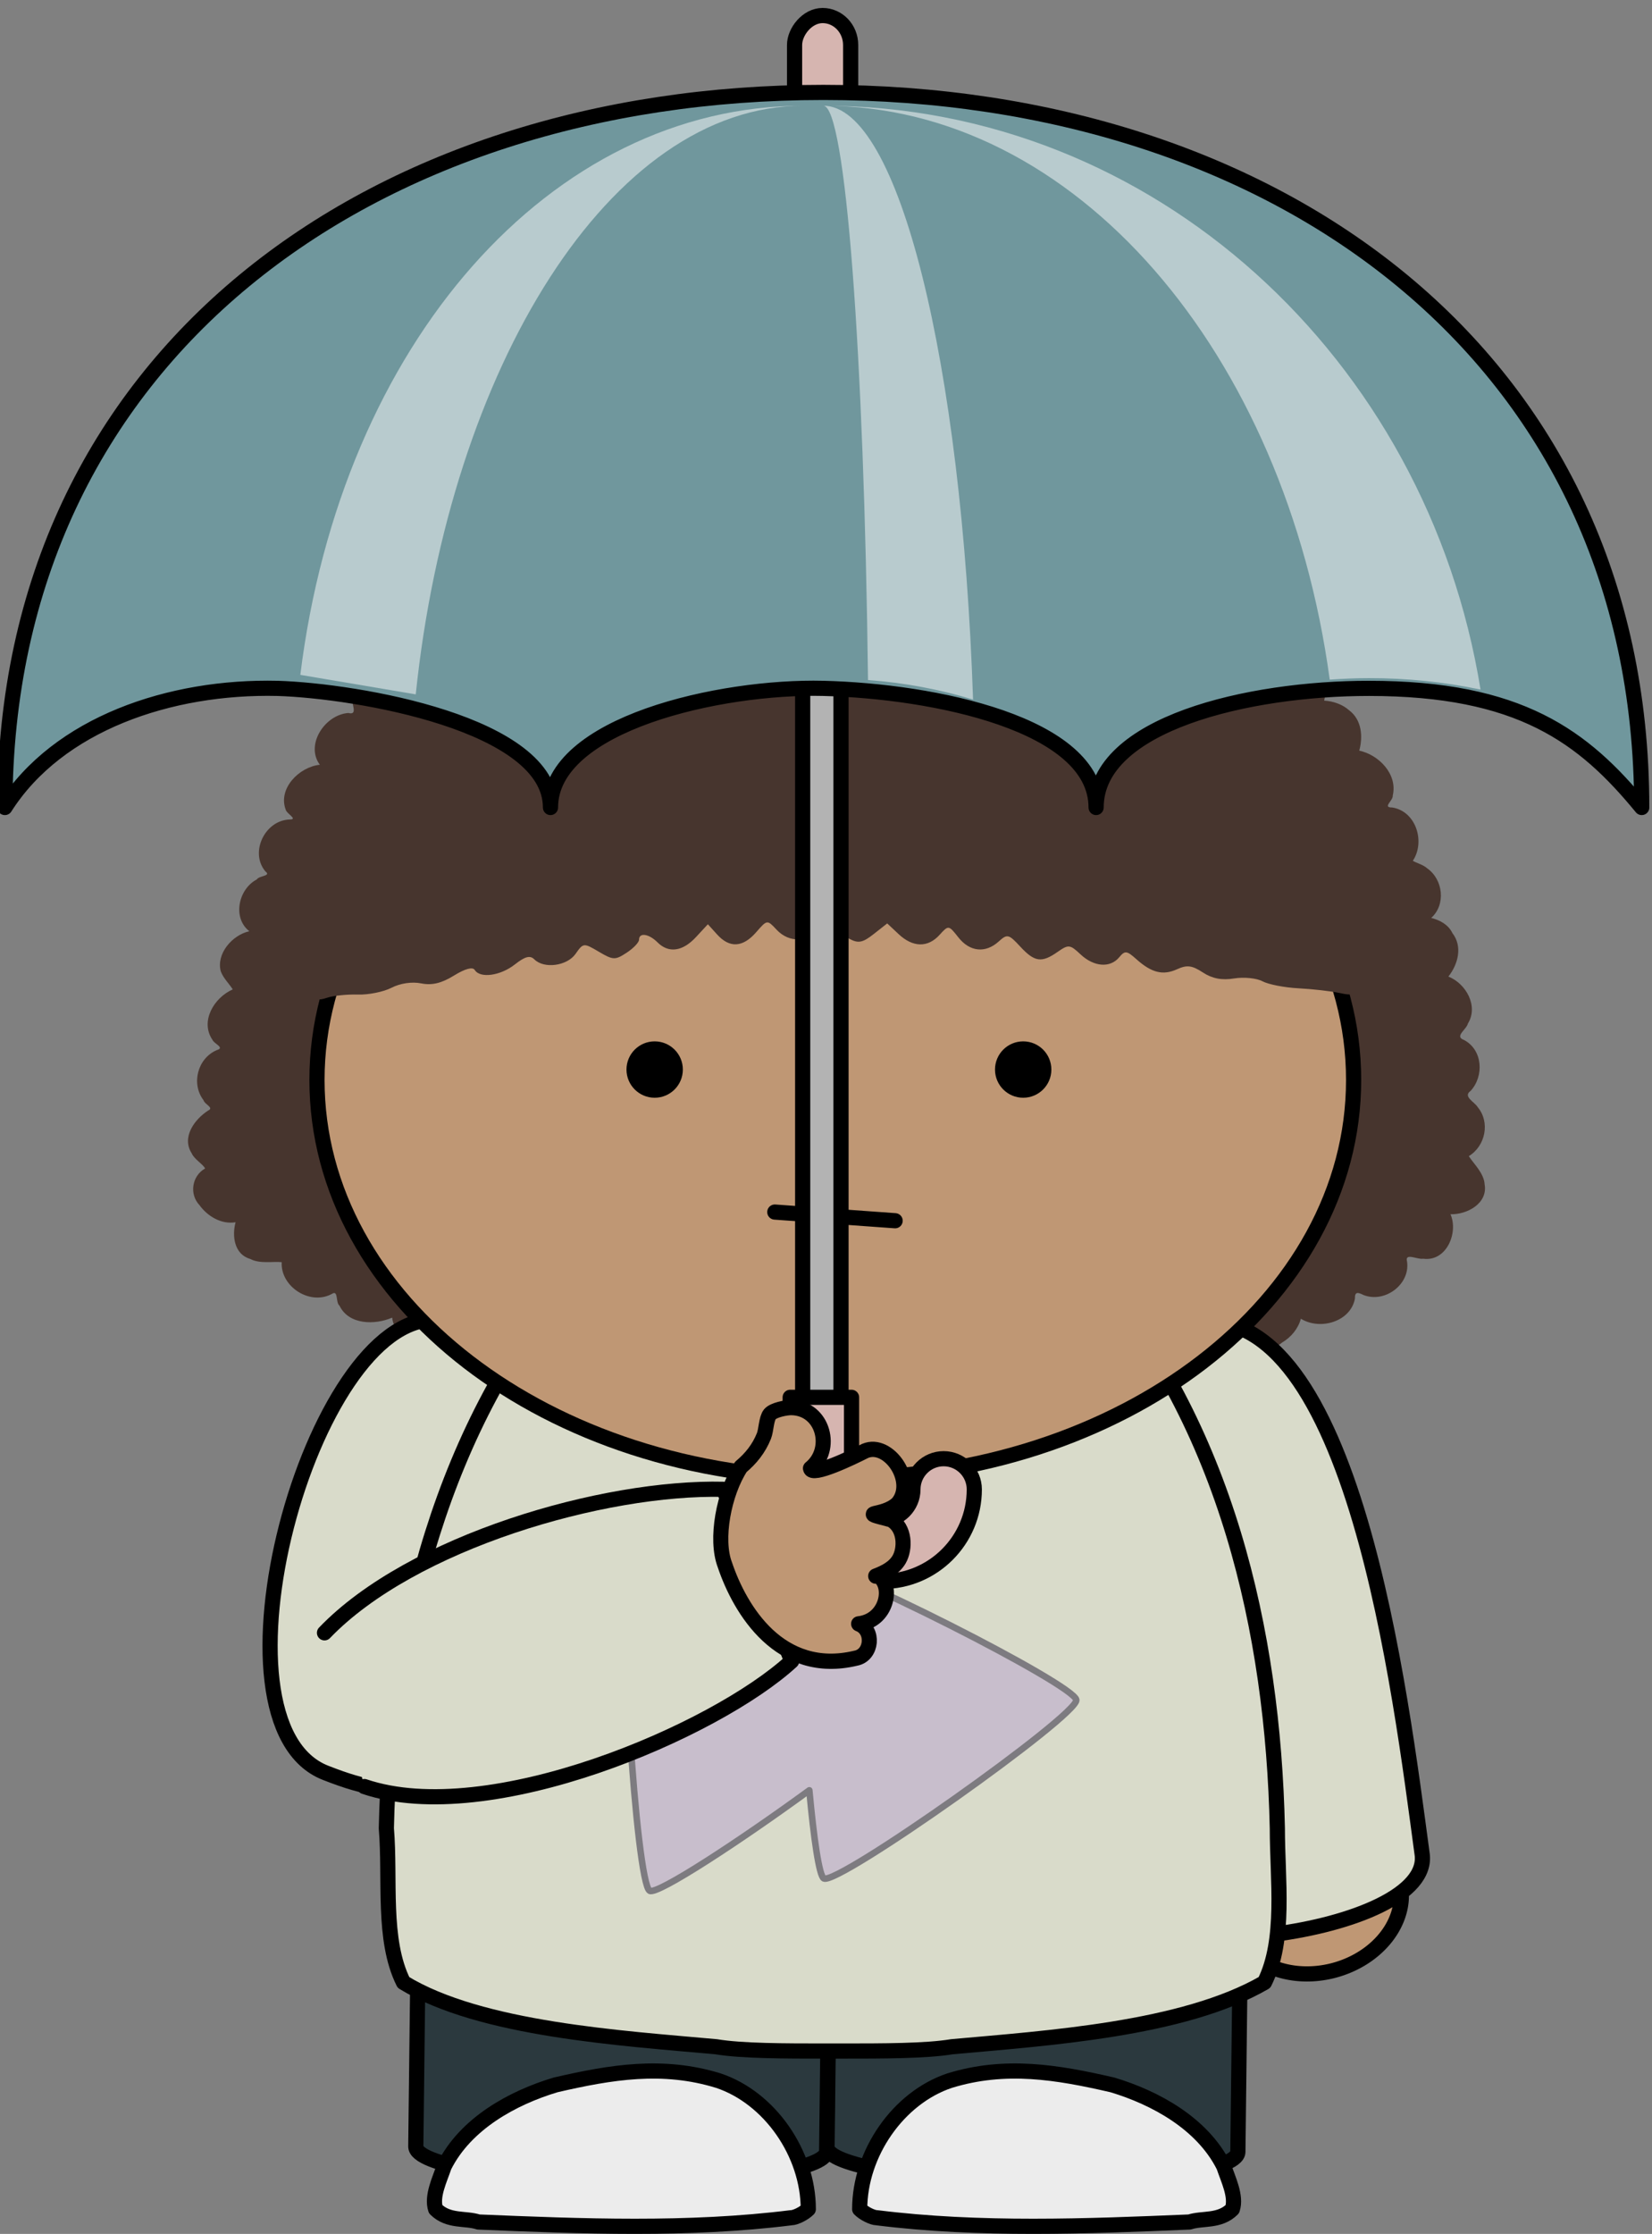 <?xml version="1.0" encoding="UTF-8" standalone="no"?>
<!-- Created with Inkscape (http://www.inkscape.org/) -->

<svg
     xmlns:dc="http://purl.org/dc/elements/1.1/"
     xmlns:cc="http://creativecommons.org/ns#"
     xmlns:rdf="http://www.w3.org/1999/02/22-rdf-syntax-ns#"
     xmlns:svg="http://www.w3.org/2000/svg"
     xmlns="http://www.w3.org/2000/svg"
     xmlns:xlink="http://www.w3.org/1999/xlink"
     xmlns:sodipodi="http://sodipodi.sourceforge.net/DTD/sodipodi-0.dtd"
     xmlns:inkscape="http://www.inkscape.org/namespaces/inkscape"
     width="762.076"
     height="1030.28"
     id="svg4633"
     version="1.1"
     inkscape:version="0.48.5 r10040"
     sodipodi:docname="rain03.svg">
    <rect width="100%" height="100%" fill="#808080" stroke="none"/>
    <defs
         id="defs4635">
        <clipPath
             id="SVGID_2_">
            <use
                 height="1052.362"
                 width="744.094"
                 y="0"
                 x="0"
                 style="overflow:visible"
                 xlink:href="#SVGID_1_"
                 overflow="visible"
                 id="use11" />
        </clipPath>
        <clipPath
             id="SVGID_4_">
            <use
                 height="1052.362"
                 width="744.094"
                 y="0"
                 x="0"
                 style="overflow:visible"
                 xlink:href="#SVGID_3_"
                 overflow="visible"
                 id="use19" />
        </clipPath>
        <clipPath
             id="SVGID_6_">
            <use
                 height="1052.362"
                 width="744.094"
                 y="0"
                 x="0"
                 style="overflow:visible"
                 xlink:href="#SVGID_5_"
                 overflow="visible"
                 id="use27" />
        </clipPath>
        <clipPath
             id="clipPath3224">
            <use
                 height="1052.362"
                 width="744.094"
                 y="0"
                 x="0"
                 style="overflow:visible"
                 xlink:href="#SVGID_5_"
                 overflow="visible"
                 id="use3226" />
        </clipPath>
        <clipPath
             id="clipPath3228">
            <use
                 height="1052.362"
                 width="744.094"
                 y="0"
                 x="0"
                 style="overflow:visible"
                 xlink:href="#SVGID_5_"
                 overflow="visible"
                 id="use3230" />
        </clipPath>
        <clipPath
             id="clipPath3232">
            <use
                 height="1052.362"
                 width="744.094"
                 y="0"
                 x="0"
                 style="overflow:visible"
                 xlink:href="#SVGID_5_"
                 overflow="visible"
                 id="use3234" />
        </clipPath>
        <clipPath
             id="clipPath3236">
            <use
                 height="1052.362"
                 width="744.094"
                 y="0"
                 x="0"
                 style="overflow:visible"
                 xlink:href="#SVGID_5_"
                 overflow="visible"
                 id="use3238" />
        </clipPath>
        <clipPath
             id="SVGID_8_">
            <rect
                 height="23.438"
                 width="23.438"
                 y="250.01"
                 x="235.584"
                 id="use45" />
        </clipPath>
        <clipPath
             id="clipPath3242">
            <use
                 height="1052.362"
                 width="744.094"
                 y="0"
                 x="0"
                 style="overflow:visible"
                 xlink:href="#SVGID_5_"
                 overflow="visible"
                 id="use3244" />
        </clipPath>
        <clipPath
             id="clipPath3246">
            <use
                 height="1052.362"
                 width="744.094"
                 y="0"
                 x="0"
                 style="overflow:visible"
                 xlink:href="#SVGID_5_"
                 overflow="visible"
                 id="use3248" />
        </clipPath>
        <clipPath
             id="clipPath3250">
            <use
                 height="1052.362"
                 width="744.094"
                 y="0"
                 x="0"
                 style="overflow:visible"
                 xlink:href="#SVGID_5_"
                 overflow="visible"
                 id="use3252" />
        </clipPath>
        <clipPath
             id="SVGID_10_">
            <rect
                 height="23.438"
                 width="23.438"
                 y="259.385"
                 x="212.146"
                 id="use61" />
        </clipPath>
        <clipPath
             id="clipPath3256">
            <use
                 height="1052.362"
                 width="744.094"
                 y="0"
                 x="0"
                 style="overflow:visible"
                 xlink:href="#SVGID_5_"
                 overflow="visible"
                 id="use3258" />
        </clipPath>
        <clipPath
             id="clipPath3260">
            <use
                 height="1052.362"
                 width="744.094"
                 y="0"
                 x="0"
                 style="overflow:visible"
                 xlink:href="#SVGID_5_"
                 overflow="visible"
                 id="use3262" />
        </clipPath>
        <clipPath
             id="clipPath3264">
            <use
                 height="1052.362"
                 width="744.094"
                 y="0"
                 x="0"
                 style="overflow:visible"
                 xlink:href="#SVGID_5_"
                 overflow="visible"
                 id="use3266" />
        </clipPath>
        <clipPath
             id="clipPath3268">
            <use
                 height="1052.362"
                 width="744.094"
                 y="0"
                 x="0"
                 style="overflow:visible"
                 xlink:href="#SVGID_5_"
                 overflow="visible"
                 id="use3270" />
        </clipPath>
        <clipPath
             id="SVGID_12_">
            <rect
                 height="23.438"
                 width="23.438"
                 y="231.26"
                 x="212.146"
                 id="use79" />
        </clipPath>
        <clipPath
             id="clipPath3274">
            <use
                 height="1052.362"
                 width="744.094"
                 y="0"
                 x="0"
                 style="overflow:visible"
                 xlink:href="#SVGID_5_"
                 overflow="visible"
                 id="use3276" />
        </clipPath>
        <clipPath
             id="clipPath3278">
            <use
                 height="1052.362"
                 width="744.094"
                 y="0"
                 x="0"
                 style="overflow:visible"
                 xlink:href="#SVGID_5_"
                 overflow="visible"
                 id="use3280" />
        </clipPath>
        <clipPath
             id="clipPath3282">
            <use
                 height="1052.362"
                 width="744.094"
                 y="0"
                 x="0"
                 style="overflow:visible"
                 xlink:href="#SVGID_5_"
                 overflow="visible"
                 id="use3284" />
        </clipPath>
        <clipPath
             id="clipPath3286">
            <use
                 height="1052.362"
                 width="744.094"
                 y="0"
                 x="0"
                 style="overflow:visible"
                 xlink:href="#SVGID_5_"
                 overflow="visible"
                 id="use3288" />
        </clipPath>
        <clipPath
             id="SVGID_14_">
            <rect
                 height="14.063"
                 width="107.813"
                 y="174.342"
                 x="10.584"
                 id="use97" />
        </clipPath>
        <clipPath
             id="clipPath3292">
            <use
                 height="1052.362"
                 width="744.094"
                 y="0"
                 x="0"
                 style="overflow:visible"
                 xlink:href="#SVGID_5_"
                 overflow="visible"
                 id="use3294" />
        </clipPath>
        <clipPath
             id="SVGID_16_">
            <rect
                 height="14.063"
                 width="107.813"
                 y="188.405"
                 x="10.584"
                 id="use109" />
        </clipPath>
        <clipPath
             id="clipPath3298">
            <use
                 height="1052.362"
                 width="744.094"
                 y="0"
                 x="0"
                 style="overflow:visible"
                 xlink:href="#SVGID_5_"
                 overflow="visible"
                 id="use3300" />
        </clipPath>
        <clipPath
             id="SVGID_18_">
            <rect
                 height="14.063"
                 width="107.813"
                 y="202.467"
                 x="10.584"
                 id="use121" />
        </clipPath>
        <clipPath
             id="clipPath3304">
            <use
                 height="1052.362"
                 width="744.094"
                 y="0"
                 x="0"
                 style="overflow:visible"
                 xlink:href="#SVGID_5_"
                 overflow="visible"
                 id="use3306" />
        </clipPath>
        <clipPath
             id="clipPath3308">
            <use
                 height="1052.362"
                 width="744.094"
                 y="0"
                 x="0"
                 style="overflow:visible"
                 xlink:href="#SVGID_5_"
                 overflow="visible"
                 id="use3310" />
        </clipPath>
        <clipPath
             id="clipPath3312">
            <use
                 height="1052.362"
                 width="744.094"
                 y="0"
                 x="0"
                 style="overflow:visible"
                 xlink:href="#SVGID_5_"
                 overflow="visible"
                 id="use3314" />
        </clipPath>
        <clipPath
             id="SVGID_20_">
            <rect
                 height="32.813"
                 width="107.813"
                 y="249.342"
                 x="10.584"
                 id="use137" />
        </clipPath>
        <clipPath
             id="clipPath3318">
            <use
                 height="1052.362"
                 width="744.094"
                 y="0"
                 x="0"
                 style="overflow:visible"
                 xlink:href="#SVGID_5_"
                 overflow="visible"
                 id="use3320" />
        </clipPath>
        <clipPath
             id="clipPath3322">
            <use
                 height="1052.362"
                 width="744.094"
                 y="0"
                 x="0"
                 style="overflow:visible"
                 xlink:href="#SVGID_5_"
                 overflow="visible"
                 id="use3324" />
        </clipPath>
        <clipPath
             id="clipPath3326">
            <use
                 height="1052.362"
                 width="744.094"
                 y="0"
                 x="0"
                 style="overflow:visible"
                 xlink:href="#SVGID_5_"
                 overflow="visible"
                 id="use3328" />
        </clipPath>
        <clipPath
             id="clipPath3330">
            <use
                 height="1052.362"
                 width="744.094"
                 y="0"
                 x="0"
                 style="overflow:visible"
                 xlink:href="#SVGID_5_"
                 overflow="visible"
                 id="use3332" />
        </clipPath>
        <clipPath
             id="clipPath3334">
            <use
                 height="1052.362"
                 width="744.094"
                 y="0"
                 x="0"
                 style="overflow:visible"
                 xlink:href="#SVGID_5_"
                 overflow="visible"
                 id="use3336" />
        </clipPath>
        <clipPath
             id="clipPath3338">
            <use
                 height="1052.362"
                 width="744.094"
                 y="0"
                 x="0"
                 style="overflow:visible"
                 xlink:href="#SVGID_5_"
                 overflow="visible"
                 id="use3340" />
        </clipPath>
        <clipPath
             id="clipPath3342">
            <use
                 height="1052.362"
                 width="744.094"
                 y="0"
                 x="0"
                 style="overflow:visible"
                 xlink:href="#SVGID_5_"
                 overflow="visible"
                 id="use3344" />
        </clipPath>
        <clipPath
             id="clipPath3346">
            <use
                 height="1052.362"
                 width="744.094"
                 y="0"
                 x="0"
                 style="overflow:visible"
                 xlink:href="#SVGID_5_"
                 overflow="visible"
                 id="use3348" />
        </clipPath>
        <clipPath
             id="clipPath3350">
            <use
                 height="1052.362"
                 width="744.094"
                 y="0"
                 x="0"
                 style="overflow:visible"
                 xlink:href="#SVGID_5_"
                 overflow="visible"
                 id="use3352" />
        </clipPath>
        <clipPath
             id="clipPath3354">
            <use
                 height="1052.362"
                 width="744.094"
                 y="0"
                 x="0"
                 style="overflow:visible"
                 xlink:href="#SVGID_5_"
                 overflow="visible"
                 id="use3356" />
        </clipPath>
        <clipPath
             id="clipPath3358">
            <use
                 height="1052.362"
                 width="744.094"
                 y="0"
                 x="0"
                 style="overflow:visible"
                 xlink:href="#SVGID_5_"
                 overflow="visible"
                 id="use3360" />
        </clipPath>
        <clipPath
             id="clipPath3362">
            <use
                 height="1052.362"
                 width="744.094"
                 y="0"
                 x="0"
                 style="overflow:visible"
                 xlink:href="#SVGID_5_"
                 overflow="visible"
                 id="use3364" />
        </clipPath>
        <clipPath
             id="SVGID_22_">
            <rect
                 height="106.981"
                 width="23.158"
                 y="29.03"
                 x="123.363"
                 id="use171" />
        </clipPath>
        <clipPath
             id="clipPath3368">
            <use
                 height="1052.362"
                 width="744.094"
                 y="0"
                 x="0"
                 style="overflow:visible"
                 xlink:href="#SVGID_5_"
                 overflow="visible"
                 id="use3370" />
        </clipPath>
        <clipPath
             id="SVGID_24_">
            <rect
                 height="105.189"
                 width="101.633"
                 y="29.03"
                 x="44.889"
                 id="use183" />
        </clipPath>
        <clipPath
             id="clipPath3374">
            <use
                 height="1052.362"
                 width="744.094"
                 y="0"
                 x="0"
                 style="overflow:visible"
                 xlink:href="#SVGID_5_"
                 overflow="visible"
                 id="use3376" />
        </clipPath>
        <clipPath
             id="SVGID_26_">
            <rect
                 height="126.563"
                 width="126.563"
                 y="29.03"
                 x="146.521"
                 id="use195" />
        </clipPath>
        <clipPath
             id="clipPath3380">
            <use
                 height="1052.362"
                 width="744.094"
                 y="0"
                 x="0"
                 style="overflow:visible"
                 xlink:href="#SVGID_5_"
                 overflow="visible"
                 id="use3382" />
        </clipPath>
        <clipPath
             id="SVGID_28_">
            <rect
                 height="37.5"
                 width="253.125"
                 y="118.092"
                 x="19.959"
                 id="use207" />
        </clipPath>
        <clipPath
             id="clipPath3386">
            <use
                 height="1052.362"
                 width="744.094"
                 y="0"
                 x="0"
                 style="overflow:visible"
                 xlink:href="#SVGID_5_"
                 overflow="visible"
                 id="use3388" />
        </clipPath>
        <clipPath
             id="clipPath3390">
            <use
                 height="1052.362"
                 width="744.094"
                 y="0"
                 x="0"
                 style="overflow:visible"
                 xlink:href="#SVGID_5_"
                 overflow="visible"
                 id="use3392" />
        </clipPath>
        <clipPath
             id="SVGID_30_">
            <rect
                 height="14.063"
                 width="18.75"
                 y="225.905"
                 x="137.146"
                 id="use221" />
        </clipPath>
        <clipPath
             id="clipPath3396">
            <use
                 height="1052.362"
                 width="744.094"
                 y="0"
                 x="0"
                 style="overflow:visible"
                 xlink:href="#SVGID_5_"
                 overflow="visible"
                 id="use3398" />
        </clipPath>
        <defs
             id="defs1547" />
        <defs
             id="defs322" />
        <defs
             id="defs329" />
        <defs
             id="defs7">
            <rect
                 id="SVGID_1_"
                 x="-3.479"
                 y="-3.783"
                 width="300"
                 height="300" />
        </defs>
        <clipPath
             id="clipPath3404">
            <use
                 height="1052.362"
                 width="744.094"
                 y="0"
                 x="0"
                 style="overflow:visible"
                 xlink:href="#SVGID_1_"
                 overflow="visible"
                 id="use3406" />
        </clipPath>
        <defs
             id="defs15">
            <rect
                 height="300"
                 width="300"
                 y="-3.783"
                 x="-3.479"
                 id="SVGID_3_" />
        </defs>
        <clipPath
             id="clipPath3411">
            <use
                 id="use3413"
                 overflow="visible"
                 xlink:href="#SVGID_3_"
                 style="overflow:visible"
                 x="0"
                 y="0"
                 width="744.094"
                 height="1052.362" />
        </clipPath>
        <defs
             id="defs23">
            <rect
                 id="SVGID_5_"
                 x="-3.479"
                 y="-3.783"
                 width="300"
                 height="300" />
        </defs>
        <clipPath
             id="clipPath3418">
            <use
                 height="1052.362"
                 width="744.094"
                 y="0"
                 x="0"
                 style="overflow:visible"
                 xlink:href="#SVGID_5_"
                 overflow="visible"
                 id="use3420" />
        </clipPath>
        <defs
             id="defs7194">
            <rect
                 id="rect7196"
                 x="44.889"
                 y="29.03"
                 width="101.633"
                 height="105.189" />
        </defs>
        <clipPath
             id="clipPath7198">
            <rect
                 height="105.189"
                 width="101.633"
                 y="29.03"
                 x="44.889"
                 id="use7200" />
        </clipPath>
        <clipPath
             id="SVGID_6_-9">
            <use
                 height="1052.362"
                 width="744.094"
                 y="0"
                 x="0"
                 style="overflow:visible"
                 xlink:href="#SVGID_5_"
                 overflow="visible"
                 id="use27-3" />
        </clipPath>
        <defs
             id="defs7055">
            <rect
                 height="106.981"
                 width="23.158"
                 y="29.03"
                 x="123.363"
                 id="rect7057" />
        </defs>
        <clipPath
             id="clipPath7059">
            <rect
                 height="106.981"
                 width="23.158"
                 y="29.03"
                 x="123.363"
                 id="use7061" />
        </clipPath>
        <defs
             id="defs7069">
            <rect
                 height="105.189"
                 width="101.633"
                 y="29.03"
                 x="44.889"
                 id="rect7071" />
        </defs>
        <clipPath
             id="clipPath7073">
            <rect
                 height="105.189"
                 width="101.633"
                 y="29.03"
                 x="44.889"
                 id="use7075" />
        </clipPath>
        <defs
             id="defs7284">
            <rect
                 id="rect7286"
                 x="44.889"
                 y="29.03"
                 width="101.633"
                 height="105.189" />
        </defs>
        <clipPath
             id="clipPath7288">
            <rect
                 height="105.189"
                 width="101.633"
                 y="29.03"
                 x="44.889"
                 id="use7290" />
        </clipPath>
        <defs
             id="defs1532" />
        <defs
             id="defs1231" />
        <defs
             id="defs1236" />
        <defs
             id="defs1242" />
        <defs
             id="defs1250" />
    </defs>
    <sodipodi:namedview
         id="base"
         pagecolor="#ffffff"
         bordercolor="#666666"
         borderopacity="1.0"
         inkscape:pageopacity="0.0"
         inkscape:pageshadow="2"
         inkscape:zoom="0.66"
         inkscape:cx="-22.491151"
         inkscape:cy="394.99007"
         inkscape:document-units="px"
         inkscape:current-layer="layer1"
         showgrid="false"
         fit-margin-top="0"
         fit-margin-left="0"
         fit-margin-right="0"
         fit-margin-bottom="0" />
    <g
         inkscape:label="Layer 1"
         inkscape:groupmode="layer"
         id="layer1"
         transform="translate(1699.009,-373.349)">
        <g
             id="g287"
             transform="translate(-1714.286,603.791)">
            <path
                 id="path4313-2"
                 d="M 415.428,-17.468 C 408.93,-16.881 404.544,-11.022 400.107,-7.699 396.736,-11.459 393.741,-16.493 388.015,-17.119 380.665,-18.462 374.025,-13.319 369.456,-8.634 361.994,-17.766 344.643,-15.418 341.445,-3.661 334.703,-13.538 317.647,-9.171 314.57,1.711 312.682,0.925 309.342,-1.98 306.225,-2.049 297.291,-3.72 289.94,3.173 287.158,10.793 285.696,11.638 283.605,8.515 281.605,8.743 272.071,6.137 262.406,14.374 262.721,23.843 255.644,19.685 245.491,20.75 240.831,27.792 238.303,30.488 237.136,34.517 236.831,37.839 228.181,35.76 217.368,39.789 215.673,49.119 214.525,51.367 216.861,56.968 212.789,55.525 203.083,54.272 193.763,62.449 194.981,72.157 196.301,76.434 194.606,76.862 190.545,76.355 182.423,76.206 176.778,83.984 177.793,91.514 177.245,94.051 180.636,99.611 175.955,98.388 165.031,99.224 156.036,113.12 162.818,122.261 153.193,123.286 143.406,133.303 147.081,143.001 147.507,144.881 152.898,147.497 148.919,147.507 137.497,147.836 130.309,162.677 137.72,171.47 140.624,173.629 134.715,173.4 133.72,175.171 125.273,179.587 122.369,192.847 130.299,199.044 122.359,200.815 115.009,209.399 117.1,217.476 118.247,220.669 120.978,223.236 122.654,225.872 114.024,229.632 107.455,240.603 113.293,249.148 114.064,250.998 119.171,252.769 115.283,253.873 106.369,257.673 103.394,269.45 109.161,276.971 109.546,278.841 114.196,280.432 111.323,281.725 104.967,285.834 98.957,294.06 103.709,301.471 104.978,304.345 108.876,306.404 109.892,308.464 103.759,311.905 102.521,320.36 107.323,325.404 111.019,330.507 117.364,334.356 123.953,333.272 122.237,339.568 123.313,348.073 130.705,350.182 135.07,352.56 141.436,351.227 145.233,351.674 144.553,363.044 158.665,372.185 168.94,365.998 171.285,365.103 170.117,370.345 171.894,371.748 176.189,380.651 188.199,380.7 196.19,377.259 197.52,389.205 214.942,393.97 222.81,384.998 225.206,392.995 234.455,400.396 243.116,397.74 246.019,396.507 248.293,393.761 250.415,392.02 253.471,400.406 263.929,408.702 272.843,402.863 275.137,402.286 278.142,396.954 279.219,400.943 283.168,408.493 293.148,412.094 300.925,407.876 303.037,406.911 305.118,405.618 306.57,403.828 309.86,410.642 318.033,414.8 325.546,412.193 329.008,411.686 332.145,407.797 334.967,408.055 339.973,413.009 347.435,418.729 354.765,414.65 357.912,413.815 360.694,409.498 363.202,409.647 367.964,417.107 378.949,419.803 386.178,414.213 388.939,413.019 390.99,407.19 393.396,411.875 398.32,417.625 407.945,420.977 414.189,415.118 416.27,414.014 418.098,410.383 419.743,410.174 425.428,418.56 439.053,419.584 445.723,411.785 447.297,408.921 448.962,409.01 450.617,411.636 455.318,417.107 464.425,419.345 469.968,413.685 472.76,412.611 475.014,406.115 477.522,408.373 482.151,413.646 490.913,417.764 497.025,412.313 500.274,410.323 503.005,406.832 505.218,404.395 511.158,410.333 521.879,412.909 528.255,406.225 530.326,404.325 531.595,401.251 533.392,399.451 538.011,405.151 547.169,408.354 553.19,402.714 556.571,400.664 559.221,396.586 560.896,393.88 566.652,401.192 578.348,400.068 583.77,393.075 585.668,391.125 587.222,388.23 588.907,386.579 593.872,390.349 601.304,393.493 606.745,388.728 610.878,386.281 614.137,382.342 615.375,377.756 624.249,383.227 638.29,379.159 640.31,368.515 640.209,365.043 641.843,365.63 644.239,366.814 654.179,370.723 665.875,361.84 664.362,351.426 663.184,347.089 669.124,350.58 671.784,350.083 682.617,351.565 688.14,337.967 684.383,329.572 692.12,329.781 701.683,324.528 700.15,315.825 699.876,310.642 694.993,306.196 692.851,302.774 700.557,298.059 702.76,287.107 696.942,280.174 695.551,277.766 689.927,275.319 693.673,272.683 699.947,265.899 699.318,253.734 690.597,249.178 686.048,247.557 691.795,244.423 692.434,241.598 697.389,233.601 691.571,223.186 683.429,219.963 687.886,214.263 690.079,206.116 685.297,199.939 683.459,196.04 679.5,193.881 675.5,192.917 682.363,186.749 680.992,175.18 673.652,170.038 671.845,168.357 668.657,167.581 667.022,166.556 672.83,157.882 668.586,143.698 657.479,141.967 652.768,141.997 658.027,138.833 657.763,136.436 660.078,126.588 651.275,117.636 642.31,115.766 644.067,109.27 643.488,101.551 637.64,97.144 634.544,94.369 630.107,92.887 626.127,92.698 628.086,84.531 624.685,74.077 615.467,72.217 612.918,71.62 610.258,71.859 607.659,72.028 610.197,62.16 602.471,50.054 591.384,51.328 588.948,51.865 586.44,52.571 587.201,49.149 586.927,39.61 577.221,31.095 567.495,34.318 564.591,36.039 564.581,34.407 564.541,31.901 562.744,21.496 549.139,14.095 539.93,20.581 539.717,13.508 534.072,6.684 526.437,6.843 522.082,6.326 517.3,6.684 513.686,9.3 512.234,3.392 507.624,-2.397 501.634,-4.407 496.121,-6.237 491.593,-0.836 487.004,0.258 483.116,-6.028 475.988,-13.588 467.745,-11.151 464.161,-10.037 461.419,-5.76 458.83,-4.626 456.12,-10.952 448.901,-16.154 441.855,-15.757 437.246,-15.14 433.966,-10.037 430.21,-9.191 425.956,-12.743 421.651,-17.875 415.428,-17.468 z"
                 inkscape:connector-curvature="0"
                 style="fill:#47352e;fill-opacity:1;stroke:none" />
        </g>
        <path
             style="color:#000000;fill:#d9dbca;fill-opacity:1;fill-rule:nonzero;stroke:#000000;stroke-width:7;stroke-linecap:round;stroke-linejoin:round;stroke-miterlimit:4;stroke-opacity:1;stroke-dasharray:none;stroke-dashoffset:0;marker:none;visibility:visible;display:inline;overflow:visible;enable-background:accumulate"
             d="M -1497.898,981.989 C -1555.595,979.855 -1607.133,1168.599 -1548.664,1191.04 -1508.763,1206.668 -1521.404,1190.115 -1467.981,1190.115 -1450.885,1100.465 -1429.516,996.931 -1491.487,984.124 -1491.487,981.989 -1495.761,981.989 -1497.898,981.989 z"
             id="path4048-5-7-7-1-9-1-1-2-2"
             inkscape:connector-curvature="0"
             sodipodi:nodetypes="ccccc" />
        <path
             style="fill:#2b393e;stroke:#000000;stroke-width:7"
             inkscape:connector-curvature="0"
             d="M -1221.924,1137.089 -1218.17,1137.133 C -1166.712,1137.741 -1125.364,1144.952 -1125.463,1153.303 L -1127.971,1365.791 C -1128.069,1374.141 -1169.575,1380.375 -1221.033,1379.768 L -1224.788,1379.724 C -1276.246,1379.117 -1317.593,1371.905 -1317.495,1363.554 L -1314.987,1151.067 C -1314.889,1142.716 -1273.382,1136.482 -1221.924,1137.089 z"
             id="path292" />
        <path
             style="fill:#2b393e;stroke:#000000;stroke-width:7"
             inkscape:connector-curvature="0"
             d="M -1411.629,1136.826 -1407.875,1136.871 C -1356.417,1137.478 -1315.07,1144.69 -1315.168,1153.041 L -1317.676,1365.528 C -1317.774,1373.879 -1359.28,1380.113 -1410.739,1379.505 L -1414.493,1379.461 C -1465.951,1378.854 -1507.298,1371.642 -1507.2,1363.291 L -1504.692,1150.804 C -1504.594,1142.453 -1463.088,1136.219 -1411.629,1136.826 z"
             id="path294" />
        <path
             style="color:#000000;fill:#ececec;fill-opacity:1;fill-rule:nonzero;stroke:#000000;stroke-width:7;stroke-linecap:round;stroke-linejoin:round;stroke-miterlimit:4;stroke-opacity:1;stroke-dasharray:none;stroke-dashoffset:0;marker:none;visibility:visible;display:inline;overflow:visible;enable-background:accumulate"
             inkscape:connector-curvature="0"
             d="M -1302.431,1392.22 C -1302.431,1366.532 -1284.646,1340.843 -1260.934,1332.939 -1235.245,1325.034 -1211.533,1328.986 -1185.844,1334.915 -1166.083,1340.843 -1144.347,1352.699 -1134.466,1372.46 -1132.491,1378.388 -1128.538,1386.292 -1130.514,1392.22 -1136.443,1398.148 -1144.347,1396.172 -1150.275,1398.148 -1197.7,1400.124 -1247.101,1402.1 -1294.527,1396.172 -1296.503,1396.172 -1300.455,1394.196 -1302.431,1392.22 z"
             id="path296" />
        <path
             style="color:#000000;fill:#ececec;fill-opacity:1;fill-rule:nonzero;stroke:#000000;stroke-width:7;stroke-linecap:round;stroke-linejoin:round;stroke-miterlimit:4;stroke-opacity:1;stroke-dasharray:none;stroke-dashoffset:0;marker:none;visibility:visible;display:inline;overflow:visible;enable-background:accumulate"
             inkscape:connector-curvature="0"
             d="M -1326.14,1392.22 C -1326.14,1366.532 -1343.925,1340.843 -1367.638,1332.939 -1393.326,1325.034 -1417.039,1328.986 -1442.728,1334.915 -1462.488,1340.843 -1484.225,1352.699 -1494.105,1372.46 -1496.081,1378.388 -1500.033,1386.292 -1498.057,1392.22 -1492.129,1398.148 -1484.225,1396.172 -1478.296,1398.148 -1430.871,1400.124 -1381.47,1402.1 -1334.045,1396.172 -1332.069,1396.172 -1328.117,1394.196 -1326.14,1392.22 z"
             id="path298" />
        <path
             style="fill:#bf9774;stroke:#000000;stroke-width:7;stroke-linecap:round;stroke-linejoin:round"
             inkscape:connector-curvature="0"
             d="M -1059.921,1267.16 A 32.151,39.835 75.257 1 1 -1123.828,1234.75 32.151,39.835 75.257 0 1 -1059.921,1267.16 z"
             id="path300" />
        <path
             style="color:#000000;fill:#d9dbca;fill-opacity:1;fill-rule:nonzero;stroke:#000000;stroke-width:7;stroke-linecap:round;stroke-linejoin:round;stroke-miterlimit:4;stroke-opacity:1;stroke-dasharray:none;stroke-dashoffset:0;marker:none;visibility:visible;display:inline;overflow:visible;enable-background:accumulate"
             inkscape:connector-curvature="0"
             d="M -1147.736,983.178 C -1074.623,973.297 -1052.886,1155.094 -1043.006,1228.208 -1037.078,1265.753 -1183.305,1283.537 -1189.234,1247.968 -1197.138,1174.855 -1220.85,993.058 -1147.736,983.178 z"
             id="path304" />
        <path
             id="path310"
             d="M -1313.3,896.416 C -1313.3,896.416 -1313.3,896.416 -1315.276,896.416 -1315.276,896.416 -1315.276,896.416 -1315.276,896.416 -1317.252,896.416 -1317.252,896.416 -1317.252,896.416 L -1317.252,896.416 C -1362.702,900.368 -1406.175,926.057 -1433.839,959.649 -1495.097,1030.787 -1518.81,1125.638 -1520.786,1216.536 -1518.81,1240.249 -1522.762,1267.913 -1512.881,1287.674 -1477.312,1309.41 -1412.103,1313.363 -1368.63,1317.315 -1356.773,1319.291 -1337.013,1319.291 -1317.252,1319.291 L -1317.252,1319.291 C -1315.276,1319.291 -1313.3,1319.291 -1311.324,1319.291 -1311.324,1319.291 -1311.324,1319.291 -1311.324,1319.291 -1291.564,1319.291 -1271.803,1319.291 -1259.947,1317.315 -1216.474,1313.363 -1153.24,1309.41 -1115.695,1287.674 -1105.815,1267.913 -1109.767,1240.249 -1109.767,1216.536 -1111.743,1125.638 -1133.48,1030.787 -1194.737,959.649 -1222.402,926.057 -1265.875,900.368 -1311.324,896.416 L -1311.324,896.416 C -1311.324,896.416 -1311.324,896.416 -1313.3,896.416 z"
             inkscape:connector-curvature="0"
             style="fill:#d9dbca;fill-opacity:1;stroke:#000000;stroke-width:7;stroke-linecap:round;stroke-linejoin:round" />
        <path
             style="fill:#bf9774;stroke:#000000;stroke-width:7;stroke-linecap:round;stroke-linejoin:round"
             inkscape:connector-curvature="0"
             d="M -1313.684,687.548 C -1181.221,687.548 -1074.581,769.554 -1074.581,871.419 -1074.581,973.284 -1181.221,1055.291 -1313.684,1055.291 -1446.146,1055.291 -1552.786,973.284 -1552.786,871.419 -1552.786,769.554 -1446.146,687.548 -1313.684,687.548 z"
             id="path312" />
        <path
             style="fill:none;stroke:#000000;stroke-width:7;stroke-linecap:round;stroke-linejoin:round;stroke-opacity:1"
             inkscape:connector-curvature="0"
             d="M -1341.585,932.356 -1286.085,936.356"
             id="path5356"
             sodipodi:nodetypes="cc" />
        <g
             id="g314"
             transform="translate(-1714.286,603.791)">
            <path
                 id="path4360-1"
                 d="M 160.893,227.036 C 160.893,224.575 162.041,221.426 163.447,220.021 165.282,218.185 165.252,216.093 163.313,212.473 160.083,206.442 161.908,199.745 168.421,193.664 172.41,189.951 172.738,188.546 170.318,185.623 165.703,180.065 169.333,170.424 177.035,167.737 183.23,165.584 183.517,164.948 181.148,158.682 179.025,153.031 179.333,151.144 183.086,146.99 185.989,143.801 189.465,142.406 192.932,143.062 197.824,144.006 198.162,143.452 196.88,136.601 195.003,126.602 200.859,120.428 210.407,122.335 216.869,123.628 217.125,123.371 215.73,117.013 213.658,107.598 219.761,101.875 230.068,103.547 237.308,104.716 237.811,104.367 237.811,98.245 237.811,89.261 242.918,85.579 252.774,87.425 260.189,88.809 260.855,88.451 261.542,82.677 262.578,74 268.506,70.708 277.193,73.99 283.5,76.369 284.177,76.113 285.479,70.944 287.582,62.575 296.709,59.15 304.063,63.97 311.447,68.811 312.401,68.77 312.401,63.601 312.401,61.293 313.662,58.155 315.2,56.617 319.149,52.668 330.286,53.13 331.897,57.314 333.855,62.422 336.932,61.591 339.855,55.181 343.865,46.392 351.906,45.048 358.008,52.145 L 363.105,58.073 368.12,51.284 C 374.212,43.048 380.519,42.618 386.354,50.043 L 390.723,55.602 395.677,50.043 C 402.056,42.884 406.835,43.028 413.86,50.617 418.742,55.889 419.747,56.196 421.019,52.884 423.675,45.971 430.936,43.736 437.253,47.879 440.382,49.92 442.925,53.14 442.925,55.037 442.925,59.632 444.361,59.376 449.919,53.817 457.119,46.617 466.092,47.705 469.282,56.145 471.795,62.822 475.559,65.662 475.559,60.894 475.559,57.181 484.717,53.448 489.834,55.068 492.46,55.909 495.639,59.54 496.89,63.16 499.136,69.59 499.331,69.652 505.628,66.032 513.761,61.365 519.514,63.519 522.889,72.472 525.627,79.723 527.863,81.118 530.334,77.128 531.124,75.846 534.303,74.79 537.38,74.79 543.38,74.79 547.82,80.677 547.82,88.625 547.82,93.671 551.174,95.096 553.645,91.107 555.82,87.589 563.337,88.317 567.46,92.44 569.48,94.46 571.121,99.209 571.121,103.014 571.121,109.27 571.583,109.68 575.941,107.342 583.695,103.198 592.628,110.285 591.684,119.823 590.976,126.838 591.325,127.197 598.114,126.52 607.673,125.566 611.744,130.684 610.001,141.452 608.862,148.436 609.252,149.564 612.36,148.364 617.969,146.211 627.066,153.267 627.066,159.789 627.066,162.887 626.02,166.066 624.738,166.866 620.82,169.286 622.133,172.691 626.984,172.691 633.22,172.691 637.127,180.865 635.363,190.238 634.501,194.853 634.942,198.597 636.46,199.54 640.829,202.238 643.198,211.622 641.752,220.524 640.44,228.667 640.04,228.984 633.138,227.508 629.158,226.667 620.656,225.703 614.246,225.364 607.837,225.036 600.381,223.58 597.673,222.134 594.966,220.677 589.079,220.093 584.577,220.821 578.916,221.744 574.485,220.893 570.168,218.062 565.152,214.78 562.835,214.493 558.24,216.585 551.748,219.539 546.487,218.226 539.431,211.888 535.062,207.971 534.211,207.888 531.565,211.068 527.411,216.083 519.914,215.519 513.751,209.735 508.869,205.14 508.182,205.068 503.177,208.565 495.793,213.744 492.562,213.293 485.927,206.135 480.563,200.34 479.938,200.197 475.948,203.807 469.867,209.304 462.626,208.555 457.385,201.889 452.893,196.187 452.822,196.177 448.699,200.73 443.304,206.689 436.392,206.555 429.818,200.381 L 424.557,195.438 418.342,200.33 C 413.224,204.35 411.245,204.75 407.132,202.556 404.384,201.099 400.877,198.238 399.338,196.197 396.846,192.895 396.138,193.069 392.795,197.746 388.149,204.258 379.278,204.525 373.514,198.33 369.186,193.695 369.156,193.695 364.11,199.499 357.977,206.555 351.865,206.924 346.121,200.576 L 341.824,195.828 336.348,201.735 C 330.143,208.432 323.712,209.304 318.564,204.155 314.595,200.186 310.072,199.54 310.072,202.935 310.072,204.186 307.498,206.904 304.35,208.955 299.058,212.432 298.104,212.391 291.53,208.504 284.536,204.371 284.351,204.391 280.792,209.478 276.865,215.088 266.24,216.503 261.758,212.011 259.799,210.063 257.502,210.658 252.815,214.339 246.128,219.611 236.744,220.903 234.272,216.903 233.329,215.386 229.791,216.339 224.683,219.498 218.95,223.047 214.54,224.093 209.556,223.098 205.3,222.246 199.895,223.047 195.885,225.118 192.234,227.005 185.23,228.421 180.317,228.256 175.405,228.102 169.026,228.759 166.144,229.733 161.908,231.159 160.893,230.636 160.893,227.036 z"
                 inkscape:connector-curvature="0"
                 style="fill:#47352e;fill-opacity:1;stroke:none" />
        </g>
        <path
             inkscape:connector-curvature="0"
             style="color:#000000;fill:#c8becc;fill-opacity:1;fill-rule:evenodd;stroke:#7d7b80;stroke-width:3;stroke-linecap:round;stroke-linejoin:round;stroke-miterlimit:4;stroke-opacity:1;stroke-dasharray:none;stroke-dashoffset:0;marker:none;visibility:visible;display:inline;overflow:visible;enable-background:accumulate"
             id="path3374-3-9"
             d="M -1327.323,1094.136 C -1315.06,1093.922 -1203.029,1150.358 -1202.498,1157.398 -1201.944,1164.652 -1312.658,1243.066 -1318.963,1239.702 -1321.133,1238.556 -1323.604,1221.232 -1325.66,1199.039 -1357.345,1222.162 -1395.659,1247.314 -1399.284,1245.405 -1405.566,1242.04 -1414.296,1104.159 -1408.499,1100.054 -1405.15,1097.644 -1363.973,1116.663 -1329.632,1134.513 -1330.348,1112.726 -1330.14,1095.735 -1328.177,1094.375 -1327.992,1094.208 -1327.715,1094.136 -1327.323,1094.136 z" />
        <path
             sodipodi:nodetypes="cccc"
             inkscape:connector-curvature="0"
             id="path4048-5-7-7-1-3-8-9-0-61"
             d="M -1530.907,1197.32 C -1473.451,1216.755 -1368.971,1171.804 -1333.803,1139.432 L -1365.219,1060.228 C -1420.548,1058.887 -1509.132,1084.554 -1549.314,1126.417"
             style="color:#000000;fill:#d9dbca;fill-opacity:1;fill-rule:nonzero;stroke:#000000;stroke-width:7;stroke-linecap:round;stroke-linejoin:round;stroke-miterlimit:4;stroke-opacity:1;stroke-dasharray:none;stroke-dashoffset:0;marker:none;visibility:visible;display:inline;overflow:visible;enable-background:accumulate" />
        <circle
             sodipodi:ry="13"
             sodipodi:rx="13"
             sodipodi:cy="267"
             sodipodi:cx="300"
             transform="translate(-1697.009,599.629)"
             style="fill:#000000;stroke:none"
             r="13"
             id="circle1244"
             d="M 313,267 C 313,274.18 307.18,280 300,280 292.82,280 287,274.18 287,267 287,259.82 292.82,254 300,254 307.18,254 313,259.82 313,267 z"
             cy="267"
             cx="300" />
        <circle
             transform="translate(-1727.009,599.629)"
             r="13"
             id="circle1246"
             d="M 513,267 C 513,274.18 507.18,280 500,280 492.82,280 487,274.18 487,267 487,259.82 492.82,254 500,254 507.18,254 513,259.82 513,267 z"
             cy="267"
             cx="500"
             sodipodi:cx="500"
             sodipodi:cy="267"
             sodipodi:rx="13"
             sodipodi:ry="13"
             style="fill:#000000;stroke:none" />
        <rect
             style="color:#000000;fill:#b3b3b3;stroke:#000000;stroke-width:7;stroke-linecap:round;stroke-linejoin:round;stroke-miterlimit:4;stroke-opacity:1;stroke-dasharray:none;stroke-dashoffset:0;marker:none;visibility:visible;display:inline;overflow:visible;enable-background:accumulate"
             id="rect7117"
             width="17.683"
             height="401.012"
             x="1311.048"
             y="637.613"
             transform="scale(-1,1)" />
        <path
             style="fill:#d6b5b0;stroke:#000000;stroke-width:4.635;stroke-linecap:round;stroke-linejoin:round;stroke-miterlimit:4;stroke-opacity:1;stroke-dasharray:none"
             inkscape:connector-curvature="0"
             clip-path="url(#SVGID_6_)"
             d="M 137.146,254.03 C 137.146,269.557 149.742,282.155 165.271,282.155 180.798,282.155 193.396,269.557 193.396,254.03 193.396,248.857 189.194,244.655 184.021,244.655 178.848,244.655 174.646,248.857 174.646,254.03 174.646,259.203 170.444,263.405 165.271,263.405 160.098,263.405 155.896,259.203 155.896,254.03 V 225.905 H 137.146 V 254.03 z"
             id="path211"
             transform="matrix(1.51,0,0,1.51,-1541.587,676.68)" />
        <rect
             y="380.515"
             x="1306.603"
             height="77.615"
             width="25.871"
             id="use7306"
             style="color:#000000;fill:#d6b5b0;fill-opacity:1;fill-rule:nonzero;stroke:#000000;stroke-width:7;stroke-linecap:round;stroke-linejoin:round;stroke-miterlimit:4;stroke-opacity:1;stroke-dasharray:none;stroke-dashoffset:0;marker:none;visibility:visible;display:inline;overflow:visible;enable-background:accumulate"
             rx="13.582"
             ry="13.583"
             transform="scale(-1,1)" />
        <path
             id="use6239"
             d="M -1570.908,690.827 C -1620.53,689.658 -1672.192,707.148 -1696.756,745.774 -1696.756,537.252 -1527.731,415.971 -1319.213,415.971 -1110.695,415.971 -941.672,537.249 -941.672,745.771 -968.576,712.994 -998.007,690.824 -1067.521,690.824 -1122.998,690.824 -1193.37,707.145 -1193.37,745.771 -1193.37,707.145 -1268.436,692.081 -1319.219,690.824 -1366.502,689.655 -1445.068,707.145 -1445.068,745.771 -1445.062,707.148 -1534.155,691.997 -1570.908,690.827"
             clip-path="none"
             inkscape:connector-curvature="0"
             style="color:#000000;fill:#70979d;fill-opacity:1;fill-rule:nonzero;stroke:#000000;stroke-width:7;stroke-linecap:round;stroke-linejoin:round;stroke-miterlimit:4;stroke-opacity:1;stroke-dasharray:none;stroke-dashoffset:0;marker:none;visibility:visible;display:inline;overflow:visible;enable-background:accumulate"
             sodipodi:nodetypes="ccscscscc" />
        <path
             id="path7063"
             d="M -1250.131,695.988 C -1265.781,691.214 -1282.056,688.19 -1298.594,686.987 -1300.402,536.294 -1308.945,422.115 -1319.207,422.115 -1284.278,422.115 -1255.334,540.84 -1250.131,695.988"
             clip-path="none"
             inkscape:connector-curvature="0"
             style="opacity:0.5;fill:#ffffff;fill-opacity:1" />
        <path
             id="path7077"
             d="M -1067.518,686.109 C -1073.672,686.109 -1079.686,686.383 -1085.598,686.805 -1106.068,536.217 -1202.802,422.115 -1319.213,422.115 -1167.039,422.115 -1040.739,538.526 -1016.031,691.39 -1032.882,687.847 -1050.163,686.073 -1067.518,686.109"
             clip-path="none"
             inkscape:connector-curvature="0"
             style="opacity:0.5;fill:#ffffff;fill-opacity:1" />
        <path
             sodipodi:nodetypes="ccc"
             style="opacity:0.5;fill:#ffffff;fill-opacity:1"
             inkscape:connector-curvature="0"
             clip-path="none"
             d="M -1507.224,693.597 C -1491.558,543.008 -1417.524,422.115 -1328.431,422.115 -1444.895,422.115 -1541.556,531.735 -1560.466,684.599"
             id="path7292" />
        <g
             style="color:#000000;fill:#bf9774;fill-opacity:1;fill-rule:nonzero;stroke:#000000;stroke-width:2.261;stroke-linecap:round;stroke-linejoin:round;stroke-miterlimit:4;stroke-opacity:1;stroke-dasharray:none;stroke-dashoffset:0;marker:none;visibility:visible;display:inline;overflow:visible;enable-background:accumulate"
             transform="matrix(-0.931,-2.978,-2.932,0.916,-177.396,1986.296)"
             id="use6925">
            <path
                 sodipodi:nodetypes="ccccccccccccccc"
                 style="color:#000000;fill:#bf9774;fill-opacity:1;fill-rule:nonzero;stroke:#000000;stroke-width:2.261;stroke-linecap:round;stroke-linejoin:round;stroke-miterlimit:4;stroke-opacity:1;stroke-dasharray:none;stroke-dashoffset:0;marker:none;visibility:visible;display:inline;overflow:visible;enable-background:accumulate"
                 inkscape:connector-curvature="0"
                 id="path6929"
                 d="M 367.171,267.755 C 366.855,265.249 370.333,263.808 371.885,265.791 371.077,261.57 375.685,259.062 377.802,260.825 L 377.871,261.207 C 377.959,259.679 378.222,258.168 379.198,257.091 380.422,255.74 383.361,254.785 385.157,256.492 388.043,261.19 385.814,257.669 387.127,254.835 389.365,251.11 396.387,253.267 396.001,257.116 395.646,259.185 394.665,265.957 395.947,265.73 397.601,261.499 403.881,261.176 405.365,265.73 405.606,266.468 405.83,268.411 405.373,269.121 404.913,269.837 403.273,270.367 402.58,270.94 401.005,272.242 399.967,273.831 399.226,275.637 396.267,279.271 390.157,282.577 386.104,282.317 379.074,282.167 367.952,279.376 367.171,267.755 z" />
        </g>
    </g>
</svg>
